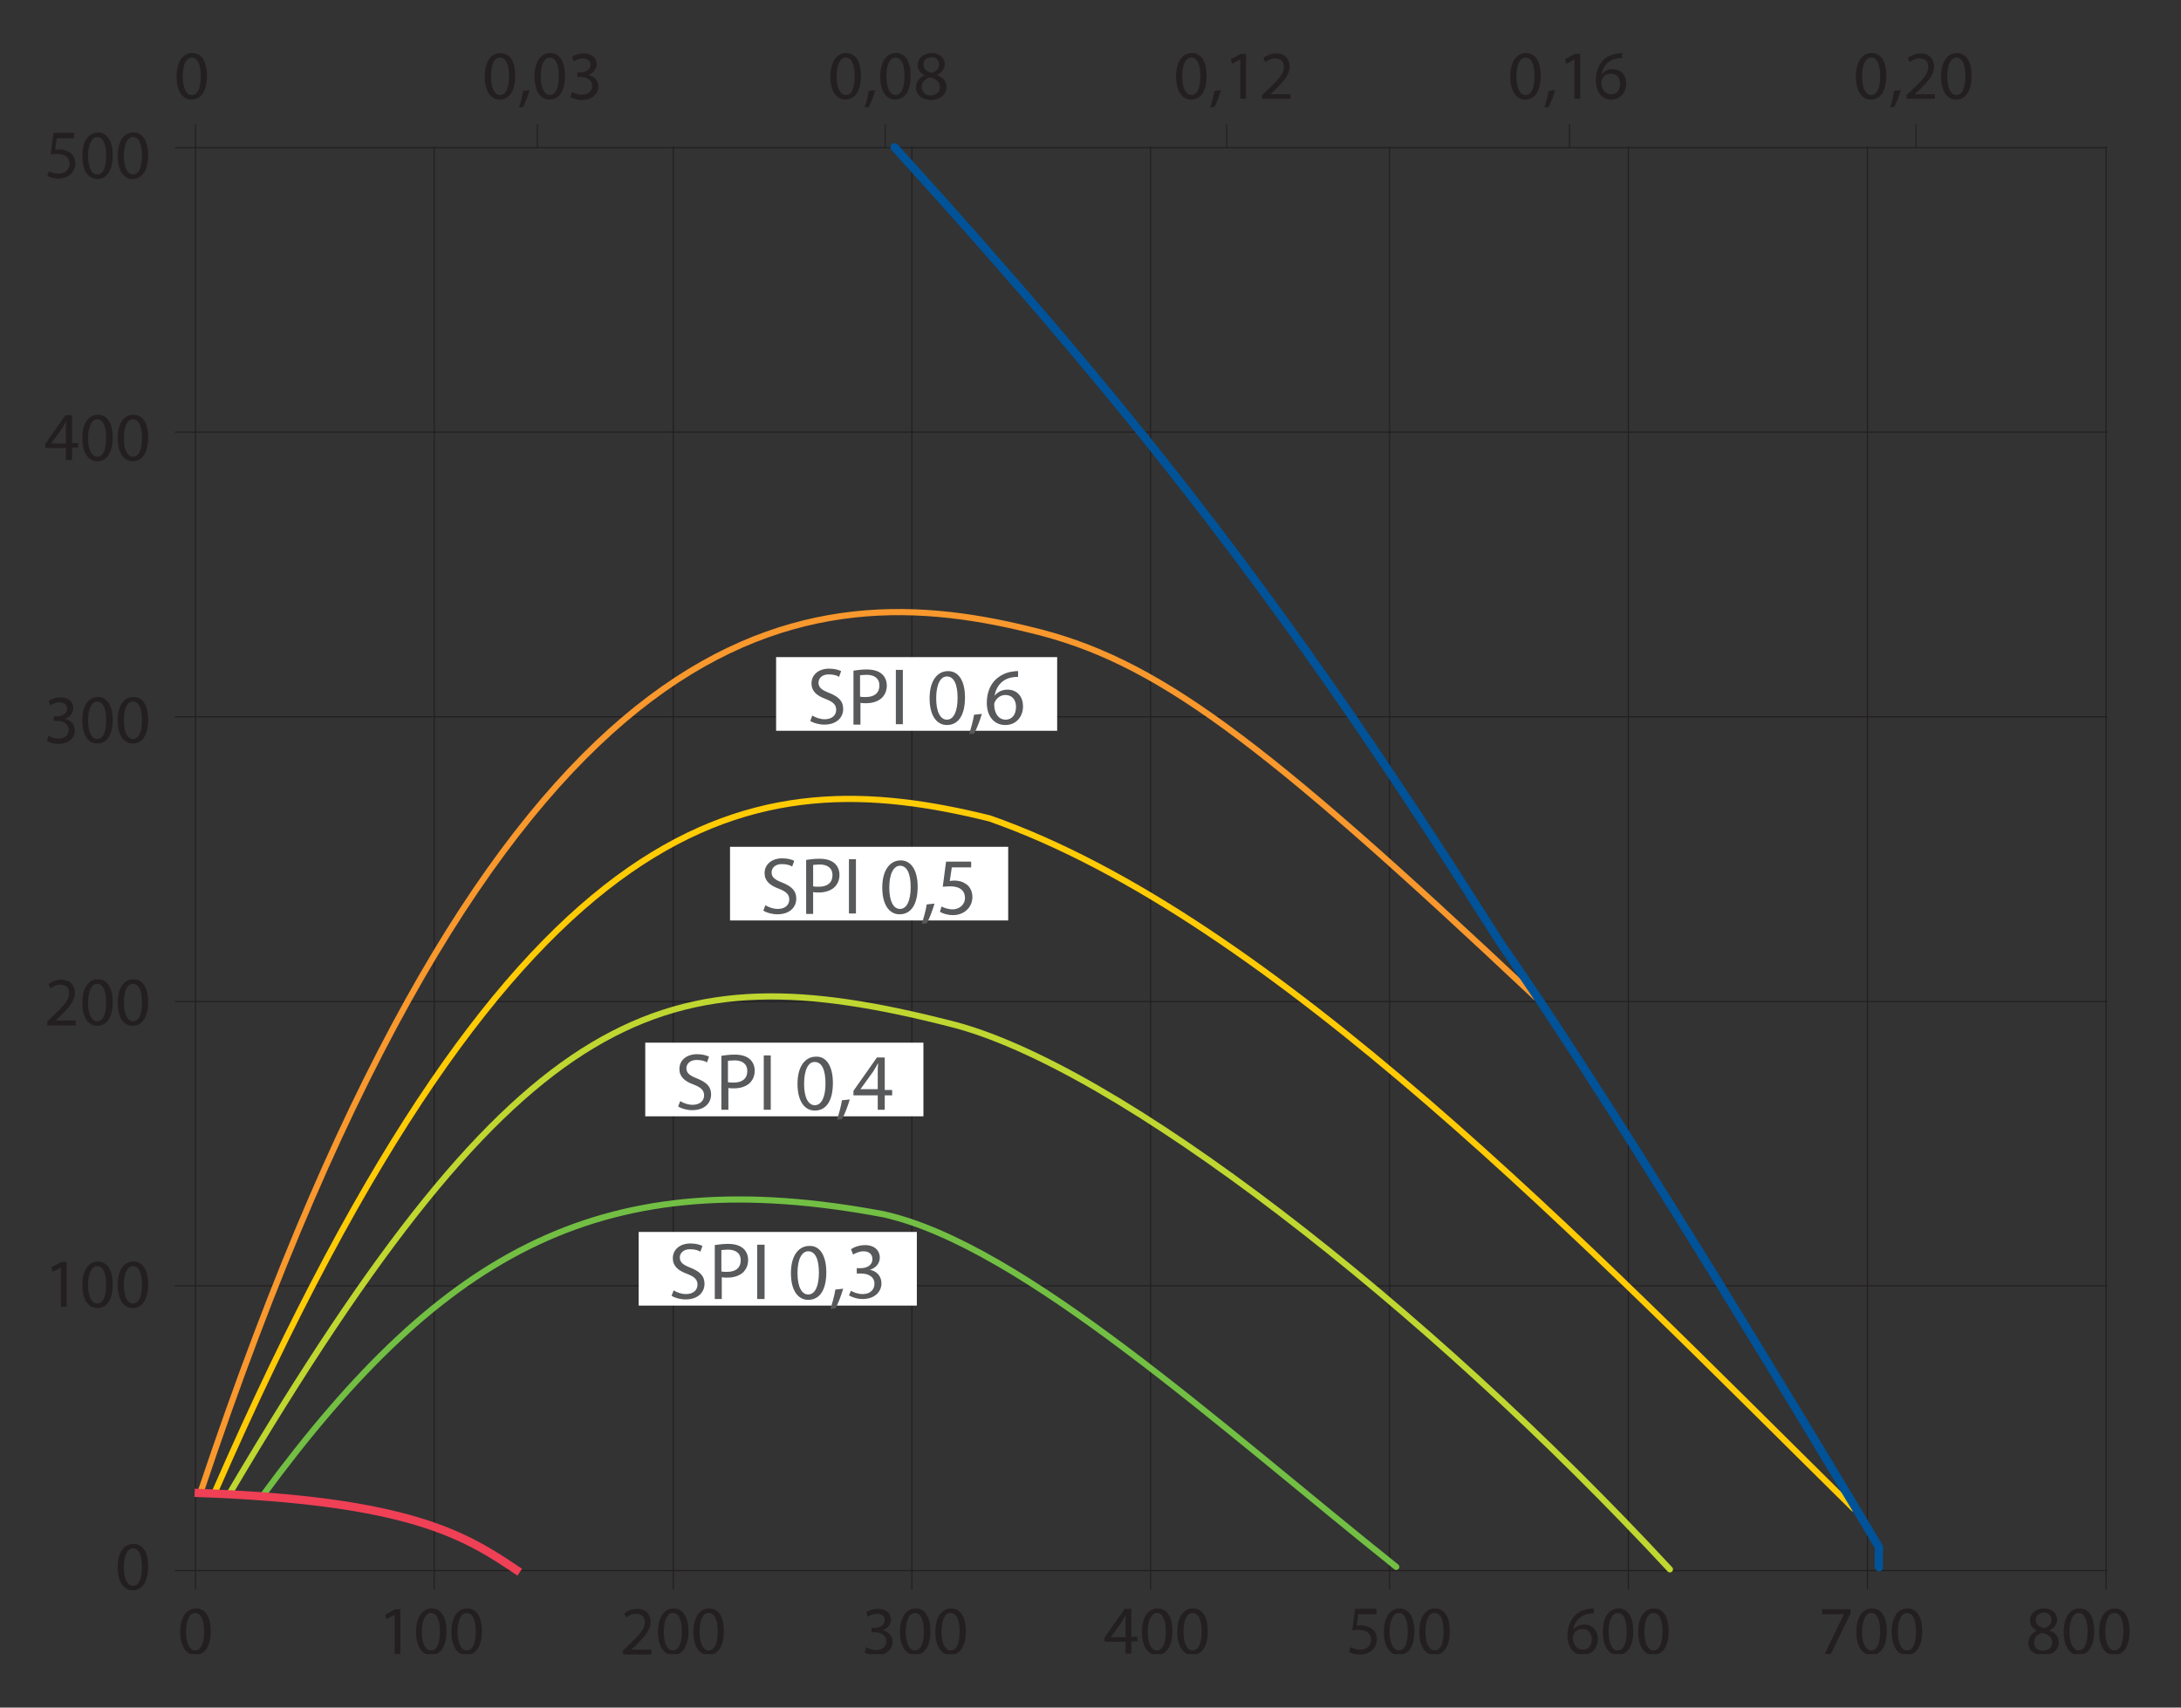 <?xml version="1.0" encoding="utf-8"?>
<!-- Generator: Adobe Illustrator 23.1.0, SVG Export Plug-In . SVG Version: 6.00 Build 0)  -->
<svg version="1.1" id="Layer_1" xmlns="http://www.w3.org/2000/svg" xmlns:xlink="http://www.w3.org/1999/xlink" x="0px" y="0px"
	 viewBox="0 0 530 415" style="enable-background:new 0 0 530 415;" xml:space="preserve">
<rect x="0" y="0" width="530" height="415" fill="#333333" stroke="none"/>
<style type="text/css">
	.Drop_x0020_Shadow{fill:none;}
	.Outer_x0020_Glow_x0020_5_x0020_pt{fill:none;}
	.Blue_x0020_Neon{fill:none;stroke:#8AACDA;stroke-width:7;stroke-linecap:round;stroke-linejoin:round;}
	.Chrome_x0020_Highlight{fill:url(#SVGID_1_);stroke:#FFFFFF;stroke-width:0.363;stroke-miterlimit:1;}
	.Jive_GS{fill:#FFDD00;}
	.Alyssa_GS{fill:#A6D0E4;}
	.st0{fill:none;}
	.st1{clip-path:url(#SVGID_3_);}
	.st2{fill:#231F20;}
	.st3{clip-path:url(#SVGID_5_);}
	.st4{fill:none;stroke:#231F20;stroke-width:0.283;stroke-linejoin:round;stroke-miterlimit:10;}
	
		.st5{clip-path:url(#SVGID_7_);fill:none;stroke:#72BF44;stroke-width:1.5;stroke-linecap:round;stroke-linejoin:round;stroke-miterlimit:10;}
	
		.st6{clip-path:url(#SVGID_7_);fill:none;stroke:#BFD730;stroke-width:1.5;stroke-linecap:round;stroke-linejoin:round;stroke-miterlimit:10;}
	
		.st7{clip-path:url(#SVGID_7_);fill:none;stroke:#FFCB05;stroke-width:1.5;stroke-linecap:round;stroke-linejoin:round;stroke-miterlimit:10;}
	
		.st8{clip-path:url(#SVGID_7_);fill:none;stroke:#F8982D;stroke-width:1.5;stroke-linecap:round;stroke-linejoin:round;stroke-miterlimit:10;}
	
		.st9{clip-path:url(#SVGID_7_);fill:none;stroke:#005399;stroke-width:2.001;stroke-linecap:round;stroke-linejoin:round;stroke-miterlimit:10;}
	.st10{clip-path:url(#SVGID_7_);fill:none;stroke:#EF4056;stroke-width:2;}
	.st11{fill:#FFFFFF;}
	.st12{fill:#58595B;}
</style>
<linearGradient id="SVGID_1_" gradientUnits="userSpaceOnUse" x1="0" y1="0" x2="6.123234e-17" y2="-1">
	<stop  offset="0" style="stop-color:#656565"/>
	<stop  offset="0.618" style="stop-color:#1B1B1B"/>
	<stop  offset="0.629" style="stop-color:#545454"/>
	<stop  offset="0.983" style="stop-color:#3E3E3E"/>
</linearGradient>
<g>
	<rect x="12.2" y="-31.6" class="st0" width="126.7" height="22.7"/>
	<path d="M13.1-31c0.6-0.1,1.4-0.2,2.2-0.2c1.5,0,2.6,0.4,3.3,1c0.7,0.7,1.2,1.6,1.2,2.9c0,1.3-0.4,2.4-1.2,3.1
		c-0.8,0.8-2,1.2-3.6,1.2c-0.8,0-1.4,0-1.9-0.1V-31z M14.2-23.9c0.3,0,0.6,0,1.1,0c2.2,0,3.4-1.2,3.4-3.4c0-1.9-1.1-3.1-3.3-3.1
		c-0.5,0-0.9,0-1.2,0.1V-23.9z"/>
	<path d="M26.4-26c0,2.1-1.5,3.1-2.9,3.1c-1.6,0-2.8-1.2-2.8-3c0-1.9,1.3-3.1,2.9-3.1C25.3-29,26.4-27.7,26.4-26z M21.8-25.9
		c0,1.3,0.7,2.2,1.8,2.2c1,0,1.8-0.9,1.8-2.3c0-1-0.5-2.2-1.7-2.2C22.3-28.2,21.8-27,21.8-25.9z"/>
	<path d="M27.7-27.3c0-0.6,0-1.1,0-1.6h0.9l0,0.9h0c0.3-0.6,0.9-1.1,1.8-1.1c0.8,0,1.4,0.5,1.6,1.2h0c0.2-0.3,0.4-0.6,0.7-0.8
		c0.3-0.3,0.7-0.4,1.3-0.4c0.8,0,1.9,0.5,1.9,2.5v3.4h-1v-3.3c0-1.1-0.4-1.8-1.3-1.8c-0.6,0-1.1,0.4-1.3,0.9c0,0.2-0.1,0.3-0.1,0.5
		v3.6h-1v-3.5c0-0.9-0.4-1.6-1.2-1.6c-0.6,0-1.1,0.5-1.3,1.1c-0.1,0.1-0.1,0.3-0.1,0.5v3.5h-1V-27.3z"/>
	<path d="M38.3-25.7c0,1.4,0.9,2,2,2c0.8,0,1.2-0.1,1.6-0.3l0.2,0.8c-0.4,0.2-1,0.4-1.9,0.4c-1.8,0-2.9-1.2-2.9-2.9
		c0-1.8,1-3.1,2.7-3.1c1.9,0,2.4,1.7,2.4,2.7c0,0.2,0,0.4,0,0.5H38.3z M41.4-26.5c0-0.7-0.3-1.7-1.5-1.7c-1.1,0-1.5,1-1.6,1.7H41.4z
		"/>
	<path d="M44.8-26.2L44.8-26.2c0.2-0.2,0.4-0.5,0.5-0.7l1.7-2h1.3l-2.2,2.4l2.6,3.4h-1.3l-2-2.8l-0.5,0.6v2.2h-1v-8.5h1V-26.2z"/>
	<path d="M50.6-30.2v1.4h1.5v0.8h-1.5v3.1c0,0.7,0.2,1.1,0.8,1.1c0.3,0,0.5,0,0.6-0.1l0,0.8c-0.2,0.1-0.5,0.1-0.9,0.1
		c-0.5,0-0.9-0.2-1.1-0.4c-0.3-0.3-0.4-0.8-0.4-1.5V-28h-0.9v-0.8h0.9v-1.1L50.6-30.2z"/>
	<path d="M61.6-23.3c-0.4,0.2-1.2,0.4-2.1,0.4c-2.3,0-4-1.4-4-4.1c0-2.5,1.7-4.2,4.2-4.2c1,0,1.6,0.2,1.9,0.4L61.3-30
		c-0.4-0.2-0.9-0.3-1.6-0.3c-1.9,0-3.2,1.2-3.2,3.3c0,2,1.1,3.3,3.1,3.3c0.6,0,1.3-0.1,1.7-0.3L61.6-23.3z"/>
	<path d="M62.9-31.1h4.4v0.9h-3.3v2.7h3v0.9h-3v3.7h-1.1V-31.1z"/>
	<path d="M76-30.8v0.7L72.6-23h-1.1l3.4-6.9v0H71v-0.9H76z"/>
	<path d="M82.2-27c0,2.7-1,4.1-2.7,4.1c-1.5,0-2.6-1.4-2.6-4c0-2.6,1.1-4.1,2.7-4.1C81.3-31,82.2-29.5,82.2-27z M78-26.9
		c0,2,0.6,3.2,1.6,3.2c1.1,0,1.6-1.3,1.6-3.3c0-1.9-0.5-3.2-1.6-3.2C78.7-30.1,78-29,78-26.9z"/>
	<path d="M88.4-27c0,2.7-1,4.1-2.7,4.1c-1.5,0-2.6-1.4-2.6-4c0-2.6,1.1-4.1,2.7-4.1C87.5-31,88.4-29.5,88.4-27z M84.2-26.9
		c0,2,0.6,3.2,1.6,3.2c1.1,0,1.6-1.3,1.6-3.3c0-1.9-0.5-3.2-1.6-3.2C84.8-30.1,84.2-29,84.2-26.9z"/>
	<path d="M91.5-23l-2.7-8.1H90l1.3,4c0.3,1.1,0.6,2.1,0.9,3h0c0.2-0.9,0.6-2,0.9-3l1.4-4h1.1L92.7-23H91.5z"/>
</g>
<g>
	<defs>
		<rect id="SVGID_2_" x="9.5" y="4.2" width="515.6" height="397.8"/>
	</defs>
	<clipPath id="SVGID_3_">
		<use xlink:href="#SVGID_2_"  style="overflow:visible;"/>
	</clipPath>
	<g class="st1">
		<path class="st2" d="M51.2,396.4c0,3.7-1.4,5.8-3.8,5.8c-2.1,0-3.6-2-3.6-5.6c0-3.7,1.6-5.7,3.8-5.7
			C49.9,390.9,51.2,392.9,51.2,396.4z M45.2,396.6c0,2.8,0.9,4.5,2.2,4.5c1.5,0,2.2-1.8,2.2-4.6c0-2.7-0.7-4.5-2.2-4.5
			C46.2,392,45.2,393.6,45.2,396.6z"/>
	</g>
	<g class="st1">
	</g>
	<g class="st1">
		<path class="st2" d="M95.8,392.5L95.8,392.5l-1.9,1l-0.3-1.1l2.4-1.3h1.3V402h-1.4V392.5z"/>
		<path class="st2" d="M108.5,396.4c0,3.7-1.4,5.8-3.8,5.8c-2.1,0-3.6-2-3.6-5.6c0-3.7,1.6-5.7,3.8-5.7
			C107.1,390.9,108.5,392.9,108.5,396.4z M102.5,396.6c0,2.8,0.9,4.5,2.2,4.5c1.5,0,2.2-1.8,2.2-4.6c0-2.7-0.7-4.5-2.2-4.5
			C103.5,392,102.5,393.6,102.5,396.6z"/>
		<path class="st2" d="M117.1,396.4c0,3.7-1.4,5.8-3.8,5.8c-2.1,0-3.6-2-3.6-5.6c0-3.7,1.6-5.7,3.8-5.7
			C115.8,390.9,117.1,392.9,117.1,396.4z M111.2,396.6c0,2.8,0.9,4.5,2.2,4.5c1.5,0,2.2-1.8,2.2-4.6c0-2.7-0.7-4.5-2.2-4.5
			C112.1,392,111.2,393.6,111.2,396.6z"/>
	</g>
	<g class="st1">
	</g>
	<g class="st1">
		<path class="st2" d="M151.4,402v-0.9l1.2-1.1c2.8-2.7,4.1-4.1,4.1-5.7c0-1.1-0.5-2.1-2.2-2.1c-1,0-1.8,0.5-2.3,0.9l-0.5-1
			c0.7-0.6,1.8-1.1,3.1-1.1c2.4,0,3.3,1.6,3.3,3.2c0,2-1.5,3.6-3.8,5.9l-0.9,0.8v0h4.9v1.2H151.4z"/>
		<path class="st2" d="M167.3,396.4c0,3.7-1.4,5.8-3.8,5.8c-2.1,0-3.6-2-3.6-5.6c0-3.7,1.6-5.7,3.8-5.7
			C165.9,390.9,167.3,392.9,167.3,396.4z M161.3,396.6c0,2.8,0.9,4.5,2.2,4.5c1.5,0,2.2-1.8,2.2-4.6c0-2.7-0.7-4.5-2.2-4.5
			C162.3,392,161.3,393.6,161.3,396.6z"/>
		<path class="st2" d="M175.9,396.4c0,3.7-1.4,5.8-3.8,5.8c-2.1,0-3.6-2-3.6-5.6c0-3.7,1.6-5.7,3.8-5.7
			C174.6,390.9,175.9,392.9,175.9,396.4z M170,396.6c0,2.8,0.9,4.5,2.2,4.5c1.5,0,2.2-1.8,2.2-4.6c0-2.7-0.7-4.5-2.2-4.5
			C170.9,392,170,393.6,170,396.6z"/>
	</g>
	<g class="st1">
	</g>
	<g class="st1">
		<path class="st2" d="M210.5,400.3c0.4,0.3,1.4,0.7,2.4,0.7c1.9,0,2.5-1.2,2.5-2.1c0-1.5-1.4-2.2-2.8-2.2h-0.8v-1.1h0.8
			c1.1,0,2.4-0.6,2.4-1.8c0-0.9-0.6-1.6-1.9-1.6c-0.9,0-1.7,0.4-2.2,0.7l-0.4-1.1c0.6-0.4,1.7-0.8,2.9-0.8c2.2,0,3.1,1.3,3.1,2.6
			c0,1.1-0.7,2.1-2,2.6v0c1.3,0.3,2.4,1.3,2.4,2.8c0,1.7-1.4,3.3-4,3.3c-1.2,0-2.3-0.4-2.8-0.7L210.5,400.3z"/>
		<path class="st2" d="M226.1,396.4c0,3.7-1.4,5.8-3.8,5.8c-2.1,0-3.6-2-3.6-5.6c0-3.7,1.6-5.7,3.8-5.7
			C224.7,390.9,226.1,392.9,226.1,396.4z M220.1,396.6c0,2.8,0.9,4.5,2.2,4.5c1.5,0,2.2-1.8,2.2-4.6c0-2.7-0.7-4.5-2.2-4.5
			C221.1,392,220.1,393.6,220.1,396.6z"/>
		<path class="st2" d="M234.7,396.4c0,3.7-1.4,5.8-3.8,5.8c-2.1,0-3.6-2-3.6-5.6c0-3.7,1.6-5.7,3.8-5.7
			C233.4,390.9,234.7,392.9,234.7,396.4z M228.8,396.6c0,2.8,0.9,4.5,2.2,4.5c1.5,0,2.2-1.8,2.2-4.6c0-2.7-0.7-4.5-2.2-4.5
			C229.7,392,228.8,393.6,228.8,396.6z"/>
	</g>
	<g class="st1">
	</g>
	<g class="st1">
		<path class="st2" d="M273.5,402v-3h-5.1v-1l4.9-7h1.6v6.8h1.5v1.1h-1.5v3H273.5z M273.5,397.9v-3.6c0-0.6,0-1.1,0.1-1.7h-0.1
			c-0.3,0.6-0.6,1.1-0.9,1.6l-2.7,3.7v0H273.5z"/>
		<path class="st2" d="M284.9,396.4c0,3.7-1.4,5.8-3.8,5.8c-2.1,0-3.6-2-3.6-5.6c0-3.7,1.6-5.7,3.8-5.7
			C283.5,390.9,284.9,392.9,284.9,396.4z M278.9,396.6c0,2.8,0.9,4.5,2.2,4.5c1.5,0,2.2-1.8,2.2-4.6c0-2.7-0.7-4.5-2.2-4.5
			C279.9,392,278.9,393.6,278.9,396.6z"/>
		<path class="st2" d="M293.5,396.4c0,3.7-1.4,5.8-3.8,5.8c-2.1,0-3.6-2-3.6-5.6c0-3.7,1.6-5.7,3.8-5.7
			C292.2,390.9,293.5,392.9,293.5,396.4z M287.6,396.6c0,2.8,0.9,4.5,2.2,4.5c1.5,0,2.2-1.8,2.2-4.6c0-2.7-0.7-4.5-2.2-4.5
			C288.5,392,287.6,393.6,287.6,396.6z"/>
	</g>
	<g class="st1">
	</g>
	<g class="st1">
		<path class="st2" d="M334.3,392.3h-4.2l-0.4,2.8c0.3,0,0.5-0.1,0.9-0.1c0.9,0,1.7,0.2,2.4,0.6c0.9,0.5,1.6,1.4,1.6,2.8
			c0,2.1-1.7,3.7-4.1,3.7c-1.2,0-2.2-0.3-2.7-0.7l0.4-1.1c0.5,0.3,1.3,0.6,2.4,0.6c1.4,0,2.6-0.9,2.6-2.4c0-1.4-1-2.4-3.1-2.4
			c-0.6,0-1.1,0.1-1.5,0.1l0.7-5.2h5.2V392.3z"/>
		<path class="st2" d="M343.7,396.4c0,3.7-1.4,5.8-3.8,5.8c-2.1,0-3.6-2-3.6-5.6c0-3.7,1.6-5.7,3.8-5.7
			C342.3,390.9,343.7,392.9,343.7,396.4z M337.7,396.6c0,2.8,0.9,4.5,2.2,4.5c1.5,0,2.2-1.8,2.2-4.6c0-2.7-0.7-4.5-2.2-4.5
			C338.7,392,337.7,393.6,337.7,396.6z"/>
		<path class="st2" d="M352.3,396.4c0,3.7-1.4,5.8-3.8,5.8c-2.1,0-3.6-2-3.6-5.6c0-3.7,1.6-5.7,3.8-5.7
			C351,390.9,352.3,392.9,352.3,396.4z M346.4,396.6c0,2.8,0.9,4.5,2.2,4.5c1.5,0,2.2-1.8,2.2-4.6c0-2.7-0.7-4.5-2.2-4.5
			C347.3,392,346.4,393.6,346.4,396.6z"/>
	</g>
	<g class="st1">
	</g>
	<g class="st1">
		<path class="st2" d="M387.2,392.1c-0.3,0-0.7,0-1.1,0.1c-2.3,0.4-3.5,2-3.8,3.9h0c0.5-0.7,1.4-1.3,2.7-1.3c1.9,0,3.3,1.4,3.3,3.5
			c0,2-1.4,3.9-3.6,3.9c-2.3,0-3.8-1.8-3.8-4.7c0-2.2,0.8-3.8,1.8-4.9c0.9-0.9,2.1-1.4,3.5-1.6c0.4-0.1,0.8-0.1,1.1-0.1V392.1z
			 M386.8,398.4c0-1.6-0.9-2.5-2.3-2.5c-0.9,0-1.7,0.5-2.1,1.3c-0.1,0.2-0.2,0.4-0.2,0.6c0,1.8,0.9,3.1,2.4,3.1
			C385.9,401,386.8,400,386.8,398.4z"/>
		<path class="st2" d="M396.9,396.4c0,3.7-1.4,5.8-3.8,5.8c-2.1,0-3.6-2-3.6-5.6c0-3.7,1.6-5.7,3.8-5.7
			C395.5,390.9,396.9,392.9,396.9,396.4z M390.9,396.6c0,2.8,0.9,4.5,2.2,4.5c1.5,0,2.2-1.8,2.2-4.6c0-2.7-0.7-4.5-2.2-4.5
			C391.9,392,390.9,393.6,390.9,396.6z"/>
		<path class="st2" d="M405.5,396.4c0,3.7-1.4,5.8-3.8,5.8c-2.1,0-3.6-2-3.6-5.6c0-3.7,1.6-5.7,3.8-5.7
			C404.2,390.9,405.5,392.9,405.5,396.4z M399.6,396.6c0,2.8,0.9,4.5,2.2,4.5c1.5,0,2.2-1.8,2.2-4.6c0-2.7-0.7-4.5-2.2-4.5
			C400.5,392,399.6,393.6,399.6,396.6z"/>
	</g>
	<g class="st1">
	</g>
	<g class="st1">
		<path class="st2" d="M449.7,391.1v1l-4.8,9.9h-1.5l4.7-9.7v0h-5.3v-1.2H449.7z"/>
		<path class="st2" d="M458.5,396.4c0,3.7-1.4,5.8-3.8,5.8c-2.1,0-3.6-2-3.6-5.6c0-3.7,1.6-5.7,3.8-5.7
			C457.2,390.9,458.5,392.9,458.5,396.4z M452.5,396.6c0,2.8,0.9,4.5,2.2,4.5c1.5,0,2.2-1.8,2.2-4.6c0-2.7-0.7-4.5-2.2-4.5
			C453.5,392,452.5,393.6,452.5,396.6z"/>
		<path class="st2" d="M467.1,396.4c0,3.7-1.4,5.8-3.8,5.8c-2.1,0-3.6-2-3.6-5.6c0-3.7,1.6-5.7,3.8-5.7
			C465.8,390.9,467.1,392.9,467.1,396.4z M461.2,396.6c0,2.8,0.9,4.5,2.2,4.5c1.5,0,2.2-1.8,2.2-4.6c0-2.7-0.7-4.5-2.2-4.5
			C462.1,392,461.2,393.6,461.2,396.6z"/>
	</g>
	<g class="st1">
	</g>
	<g class="st1">
		<path class="st2" d="M495,396.3c-1.2-0.6-1.7-1.5-1.7-2.5c0-1.7,1.5-2.9,3.4-2.9c2.1,0,3.2,1.3,3.2,2.7c0,0.9-0.5,1.9-1.8,2.6v0.1
			c1.4,0.5,2.2,1.5,2.2,2.8c0,1.9-1.6,3.2-3.7,3.2c-2.3,0-3.7-1.3-3.7-2.9C492.9,397.9,493.7,396.9,495,396.3L495,396.3z
			 M498.7,399.2c0-1.3-0.9-2-2.4-2.4c-1.3,0.4-2,1.2-2,2.3c-0.1,1.1,0.8,2.1,2.2,2.1C497.9,401.1,498.7,400.3,498.7,399.2z
			 M494.7,393.7c0,1.1,0.8,1.7,2.1,2c0.9-0.3,1.7-1,1.7-2c0-0.9-0.5-1.8-1.8-1.8C495.3,392,494.7,392.8,494.7,393.7z"/>
		<path class="st2" d="M508.9,396.4c0,3.7-1.4,5.8-3.8,5.8c-2.1,0-3.6-2-3.6-5.6c0-3.7,1.6-5.7,3.8-5.7
			C507.6,390.9,508.9,392.9,508.9,396.4z M502.9,396.6c0,2.8,0.9,4.5,2.2,4.5c1.5,0,2.2-1.8,2.2-4.6c0-2.7-0.7-4.5-2.2-4.5
			C503.9,392,502.9,393.6,502.9,396.6z"/>
		<path class="st2" d="M517.5,396.4c0,3.7-1.4,5.8-3.8,5.8c-2.1,0-3.6-2-3.6-5.6c0-3.7,1.6-5.7,3.8-5.7
			C516.2,390.9,517.5,392.9,517.5,396.4z M511.6,396.6c0,2.8,0.9,4.5,2.2,4.5c1.5,0,2.2-1.8,2.2-4.6c0-2.7-0.7-4.5-2.2-4.5
			C512.5,392,511.6,393.6,511.6,396.6z"/>
	</g>
</g>
<g>
	<path class="st2" d="M50.3,18.4c0,3.7-1.4,5.8-3.8,5.8c-2.1,0-3.6-2-3.6-5.6c0-3.7,1.6-5.7,3.8-5.7C49,12.9,50.3,14.9,50.3,18.4z
		 M44.4,18.6c0,2.8,0.9,4.5,2.2,4.5c1.5,0,2.2-1.8,2.2-4.6c0-2.7-0.7-4.5-2.2-4.5C45.3,14,44.4,15.6,44.4,18.6z"/>
</g>
<g>
</g>
<g>
	<path class="st2" d="M125.2,18.4c0,3.7-1.4,5.8-3.8,5.8c-2.1,0-3.6-2-3.6-5.6c0-3.7,1.6-5.7,3.8-5.7
		C123.9,12.9,125.2,14.9,125.2,18.4z M119.3,18.6c0,2.8,0.9,4.5,2.2,4.5c1.5,0,2.2-1.8,2.2-4.6c0-2.7-0.7-4.5-2.2-4.5
		C120.2,14,119.3,15.6,119.3,18.6z"/>
	<path class="st2" d="M126.1,26.1c0.4-1,0.8-2.8,1-4l1.6-0.2c-0.4,1.4-1.1,3.3-1.6,4.1L126.1,26.1z"/>
	<path class="st2" d="M137.3,18.4c0,3.7-1.4,5.8-3.8,5.8c-2.1,0-3.6-2-3.6-5.6c0-3.7,1.6-5.7,3.8-5.7
		C136,12.9,137.3,14.9,137.3,18.4z M131.4,18.6c0,2.8,0.9,4.5,2.2,4.5c1.5,0,2.2-1.8,2.2-4.6c0-2.7-0.7-4.5-2.2-4.5
		C132.3,14,131.4,15.6,131.4,18.6z"/>
	<path class="st2" d="M139,22.3c0.4,0.3,1.4,0.7,2.4,0.7c1.9,0,2.5-1.2,2.5-2.1c0-1.5-1.4-2.2-2.8-2.2h-0.8v-1.1h0.8
		c1.1,0,2.4-0.6,2.4-1.8c0-0.9-0.6-1.6-1.9-1.6c-0.9,0-1.7,0.4-2.2,0.7l-0.4-1.1c0.6-0.4,1.7-0.8,2.9-0.8c2.2,0,3.1,1.3,3.1,2.6
		c0,1.1-0.7,2.1-2,2.6v0c1.3,0.3,2.4,1.3,2.4,2.8c0,1.7-1.4,3.3-4,3.3c-1.2,0-2.3-0.4-2.8-0.7L139,22.3z"/>
</g>
<g>
</g>
<g>
	<path class="st2" d="M209.2,18.4c0,3.7-1.4,5.8-3.8,5.8c-2.1,0-3.6-2-3.6-5.6c0-3.7,1.6-5.7,3.8-5.7
		C207.9,12.9,209.2,14.9,209.2,18.4z M203.3,18.6c0,2.8,0.9,4.5,2.2,4.5c1.5,0,2.2-1.8,2.2-4.6c0-2.7-0.7-4.5-2.2-4.5
		C204.2,14,203.3,15.6,203.3,18.6z"/>
	<path class="st2" d="M210.1,26.1c0.4-1,0.8-2.8,1-4l1.6-0.2c-0.4,1.4-1.1,3.3-1.6,4.1L210.1,26.1z"/>
	<path class="st2" d="M221.3,18.4c0,3.7-1.4,5.8-3.8,5.8c-2.1,0-3.6-2-3.6-5.6c0-3.7,1.6-5.7,3.8-5.7
		C220,12.9,221.3,14.9,221.3,18.4z M215.4,18.6c0,2.8,0.9,4.5,2.2,4.5c1.5,0,2.2-1.8,2.2-4.6c0-2.7-0.7-4.5-2.2-4.5
		C216.3,14,215.4,15.6,215.4,18.6z"/>
	<path class="st2" d="M224.7,18.3c-1.2-0.6-1.7-1.5-1.7-2.5c0-1.7,1.5-2.9,3.4-2.9c2.1,0,3.2,1.3,3.2,2.7c0,0.9-0.5,1.9-1.8,2.6v0.1
		c1.4,0.5,2.2,1.5,2.2,2.8c0,1.9-1.6,3.2-3.7,3.2c-2.3,0-3.7-1.3-3.7-2.9C222.5,19.9,223.4,18.9,224.7,18.3L224.7,18.3z M228.4,21.2
		c0-1.3-0.9-2-2.4-2.4c-1.3,0.4-2,1.2-2,2.3c-0.1,1.1,0.8,2.1,2.2,2.1C227.6,23.1,228.4,22.3,228.4,21.2z M224.4,15.7
		c0,1.1,0.8,1.7,2.1,2c0.9-0.3,1.7-1,1.7-2c0-0.9-0.5-1.8-1.8-1.8C225,14,224.4,14.8,224.4,15.7z"/>
</g>
<g>
</g>
<g>
	<path class="st2" d="M293.2,18.4c0,3.7-1.4,5.8-3.8,5.8c-2.1,0-3.6-2-3.6-5.6c0-3.7,1.6-5.7,3.8-5.7
		C291.9,12.9,293.2,14.9,293.2,18.4z M287.3,18.6c0,2.8,0.9,4.5,2.2,4.5c1.5,0,2.2-1.8,2.2-4.6c0-2.7-0.7-4.5-2.2-4.5
		C288.2,14,287.3,15.6,287.3,18.6z"/>
	<path class="st2" d="M294.1,26.1c0.4-1,0.8-2.8,1-4l1.6-0.2c-0.4,1.4-1.1,3.3-1.6,4.1L294.1,26.1z"/>
	<path class="st2" d="M301.3,14.5L301.3,14.5l-1.9,1l-0.3-1.1l2.4-1.3h1.3V24h-1.4V14.5z"/>
	<path class="st2" d="M306.7,24v-0.9l1.2-1.1c2.8-2.7,4.1-4.1,4.1-5.7c0-1.1-0.5-2.1-2.2-2.1c-1,0-1.8,0.5-2.3,0.9l-0.5-1
		c0.7-0.6,1.8-1.1,3.1-1.1c2.4,0,3.3,1.6,3.3,3.2c0,2-1.5,3.6-3.8,5.9l-0.9,0.8v0h4.9V24H306.7z"/>
</g>
<g>
</g>
<g>
	<path class="st2" d="M374.4,18.4c0,3.7-1.4,5.8-3.8,5.8c-2.1,0-3.6-2-3.6-5.6c0-3.7,1.6-5.7,3.8-5.7
		C373.1,12.9,374.4,14.9,374.4,18.4z M368.5,18.6c0,2.8,0.9,4.5,2.2,4.5c1.5,0,2.2-1.8,2.2-4.6c0-2.7-0.7-4.5-2.2-4.5
		C369.4,14,368.5,15.6,368.5,18.6z"/>
	<path class="st2" d="M375.3,26.1c0.4-1,0.8-2.8,1-4l1.6-0.2c-0.4,1.4-1.1,3.3-1.6,4.1L375.3,26.1z"/>
	<path class="st2" d="M382.5,14.5L382.5,14.5l-1.9,1l-0.3-1.1l2.4-1.3h1.3V24h-1.4V14.5z"/>
	<path class="st2" d="M394.1,14.1c-0.3,0-0.7,0-1.1,0.1c-2.3,0.4-3.5,2-3.8,3.9h0c0.5-0.7,1.4-1.3,2.7-1.3c1.9,0,3.3,1.4,3.3,3.5
		c0,2-1.4,3.9-3.6,3.9c-2.3,0-3.8-1.8-3.8-4.7c0-2.2,0.8-3.8,1.8-4.9c0.9-0.9,2.1-1.4,3.5-1.6c0.4-0.1,0.8-0.1,1.1-0.1V14.1z
		 M393.7,20.4c0-1.6-0.9-2.5-2.3-2.5c-0.9,0-1.7,0.5-2.1,1.3c-0.1,0.2-0.2,0.4-0.2,0.6c0,1.8,0.9,3.1,2.4,3.1
		C392.8,23,393.7,22,393.7,20.4z"/>
</g>
<g>
</g>
<g>
	<path class="st2" d="M458.4,18.4c0,3.7-1.4,5.8-3.8,5.8c-2.1,0-3.6-2-3.6-5.6c0-3.7,1.6-5.7,3.8-5.7
		C457.1,12.9,458.4,14.9,458.4,18.4z M452.5,18.6c0,2.8,0.9,4.5,2.2,4.5c1.5,0,2.2-1.8,2.2-4.6c0-2.7-0.7-4.5-2.2-4.5
		C453.4,14,452.5,15.6,452.5,18.6z"/>
	<path class="st2" d="M459.3,26.1c0.4-1,0.8-2.8,1-4l1.6-0.2c-0.4,1.4-1.1,3.3-1.6,4.1L459.3,26.1z"/>
	<path class="st2" d="M463.3,24v-0.9l1.2-1.1c2.8-2.7,4.1-4.1,4.1-5.7c0-1.1-0.5-2.1-2.2-2.1c-1,0-1.8,0.5-2.3,0.9l-0.5-1
		c0.7-0.6,1.8-1.1,3.1-1.1c2.4,0,3.3,1.6,3.3,3.2c0,2-1.5,3.6-3.8,5.9l-0.9,0.8v0h4.9V24H463.3z"/>
	<path class="st2" d="M479.1,18.4c0,3.7-1.4,5.8-3.8,5.8c-2.1,0-3.6-2-3.6-5.6c0-3.7,1.6-5.7,3.8-5.7
		C477.8,12.9,479.1,14.9,479.1,18.4z M473.2,18.6c0,2.8,0.9,4.5,2.2,4.5c1.5,0,2.2-1.8,2.2-4.6c0-2.7-0.7-4.5-2.2-4.5
		C474.2,14,473.2,15.6,473.2,18.6z"/>
</g>
<g>
	<defs>
		<rect id="SVGID_4_" x="9.5" y="4.2" width="515.6" height="397.8"/>
	</defs>
	<clipPath id="SVGID_5_">
		<use xlink:href="#SVGID_4_"  style="overflow:visible;"/>
	</clipPath>
	<g class="st3">
		<path class="st2" d="M18,33.6h-4.2l-0.4,2.8c0.3,0,0.5-0.1,0.9-0.1c0.9,0,1.7,0.2,2.4,0.6c0.9,0.5,1.6,1.4,1.6,2.8
			c0,2.1-1.7,3.7-4.1,3.7c-1.2,0-2.2-0.3-2.7-0.7l0.4-1.1c0.5,0.3,1.3,0.6,2.4,0.6c1.4,0,2.6-0.9,2.6-2.4c0-1.4-1-2.4-3.1-2.4
			c-0.6,0-1.1,0.1-1.5,0.1l0.7-5.2H18V33.6z"/>
		<path class="st2" d="M27.4,37.7c0,3.7-1.4,5.8-3.8,5.8c-2.1,0-3.6-2-3.6-5.6c0-3.7,1.6-5.7,3.8-5.7C26,32.2,27.4,34.3,27.4,37.7z
			 M21.4,37.9c0,2.8,0.9,4.5,2.2,4.5c1.5,0,2.2-1.8,2.2-4.6c0-2.7-0.7-4.5-2.2-4.5C22.4,33.3,21.4,34.9,21.4,37.9z"/>
		<path class="st2" d="M36,37.7c0,3.7-1.4,5.8-3.8,5.8c-2.1,0-3.6-2-3.6-5.6c0-3.7,1.6-5.7,3.8-5.7C34.7,32.2,36,34.3,36,37.7z
			 M30.1,37.9c0,2.8,0.9,4.5,2.2,4.5c1.5,0,2.2-1.8,2.2-4.6c0-2.7-0.7-4.5-2.2-4.5C31,33.3,30.1,34.9,30.1,37.9z"/>
	</g>
	<g class="st3">
		<path class="st2" d="M16,111.9v-3H11v-1l4.9-7h1.6v6.8H19v1.1h-1.5v3H16z M16,107.8v-3.6c0-0.6,0-1.1,0.1-1.7H16
			c-0.3,0.6-0.6,1.1-0.9,1.6l-2.7,3.7v0H16z"/>
		<path class="st2" d="M27.4,106.3c0,3.7-1.4,5.8-3.8,5.8c-2.1,0-3.6-2-3.6-5.6c0-3.7,1.6-5.7,3.8-5.7
			C26,100.8,27.4,102.8,27.4,106.3z M21.4,106.5c0,2.8,0.9,4.5,2.2,4.5c1.5,0,2.2-1.8,2.2-4.6c0-2.7-0.7-4.5-2.2-4.5
			C22.4,101.9,21.4,103.5,21.4,106.5z"/>
		<path class="st2" d="M36,106.3c0,3.7-1.4,5.8-3.8,5.8c-2.1,0-3.6-2-3.6-5.6c0-3.7,1.6-5.7,3.8-5.7C34.7,100.8,36,102.8,36,106.3z
			 M30.1,106.5c0,2.8,0.9,4.5,2.2,4.5c1.5,0,2.2-1.8,2.2-4.6c0-2.7-0.7-4.5-2.2-4.5C31,101.9,30.1,103.5,30.1,106.5z"/>
	</g>
	<g class="st3">
		<path class="st2" d="M11.8,178.8c0.4,0.3,1.4,0.7,2.4,0.7c1.9,0,2.5-1.2,2.5-2.1c0-1.5-1.4-2.2-2.8-2.2h-0.8v-1.1h0.8
			c1.1,0,2.4-0.6,2.4-1.8c0-0.9-0.6-1.6-1.9-1.6c-0.9,0-1.7,0.4-2.2,0.7l-0.4-1.1c0.6-0.4,1.7-0.8,2.9-0.8c2.2,0,3.1,1.3,3.1,2.6
			c0,1.1-0.7,2.1-2,2.6v0c1.3,0.3,2.4,1.3,2.4,2.8c0,1.7-1.4,3.3-4,3.3c-1.2,0-2.3-0.4-2.8-0.7L11.8,178.8z"/>
		<path class="st2" d="M27.4,174.9c0,3.7-1.4,5.8-3.8,5.8c-2.1,0-3.6-2-3.6-5.6c0-3.7,1.6-5.7,3.8-5.7
			C26,169.4,27.4,171.4,27.4,174.9z M21.4,175.1c0,2.8,0.9,4.5,2.2,4.5c1.5,0,2.2-1.8,2.2-4.6c0-2.7-0.7-4.5-2.2-4.5
			C22.4,170.5,21.4,172.1,21.4,175.1z"/>
		<path class="st2" d="M36,174.9c0,3.7-1.4,5.8-3.8,5.8c-2.1,0-3.6-2-3.6-5.6c0-3.7,1.6-5.7,3.8-5.7C34.7,169.4,36,171.4,36,174.9z
			 M30.1,175.1c0,2.8,0.9,4.5,2.2,4.5c1.5,0,2.2-1.8,2.2-4.6c0-2.7-0.7-4.5-2.2-4.5C31,170.5,30.1,172.1,30.1,175.1z"/>
	</g>
	<g class="st3">
		<path class="st2" d="M11.5,249.1v-0.9l1.2-1.1c2.8-2.7,4.1-4.1,4.1-5.7c0-1.1-0.5-2.1-2.2-2.1c-1,0-1.8,0.5-2.3,0.9l-0.5-1
			c0.7-0.6,1.8-1.1,3.1-1.1c2.4,0,3.3,1.6,3.3,3.2c0,2-1.5,3.6-3.8,5.9l-0.9,0.8v0h4.9v1.2H11.5z"/>
		<path class="st2" d="M27.4,243.5c0,3.7-1.4,5.8-3.8,5.8c-2.1,0-3.6-2-3.6-5.6c0-3.7,1.6-5.7,3.8-5.7C26,238,27.4,240,27.4,243.5z
			 M21.4,243.7c0,2.8,0.9,4.5,2.2,4.5c1.5,0,2.2-1.8,2.2-4.6c0-2.7-0.7-4.5-2.2-4.5C22.4,239.1,21.4,240.7,21.4,243.7z"/>
		<path class="st2" d="M36,243.5c0,3.7-1.4,5.8-3.8,5.8c-2.1,0-3.6-2-3.6-5.6c0-3.7,1.6-5.7,3.8-5.7C34.7,238,36,240,36,243.5z
			 M30.1,243.7c0,2.8,0.9,4.5,2.2,4.5c1.5,0,2.2-1.8,2.2-4.6c0-2.7-0.7-4.5-2.2-4.5C31,239.1,30.1,240.7,30.1,243.7z"/>
	</g>
	<g class="st3">
		<path class="st2" d="M14.7,308.1L14.7,308.1l-1.9,1l-0.3-1.1l2.4-1.3h1.3v10.9h-1.4V308.1z"/>
		<path class="st2" d="M27.4,312.1c0,3.7-1.4,5.8-3.8,5.8c-2.1,0-3.6-2-3.6-5.6c0-3.7,1.6-5.7,3.8-5.7
			C26,306.6,27.4,308.6,27.4,312.1z M21.4,312.3c0,2.8,0.9,4.5,2.2,4.5c1.5,0,2.2-1.8,2.2-4.6c0-2.7-0.7-4.5-2.2-4.5
			C22.4,307.7,21.4,309.3,21.4,312.3z"/>
		<path class="st2" d="M36,312.1c0,3.7-1.4,5.8-3.8,5.8c-2.1,0-3.6-2-3.6-5.6c0-3.7,1.6-5.7,3.8-5.7C34.7,306.6,36,308.6,36,312.1z
			 M30.1,312.3c0,2.8,0.9,4.5,2.2,4.5c1.5,0,2.2-1.8,2.2-4.6c0-2.7-0.7-4.5-2.2-4.5C31,307.7,30.1,309.3,30.1,312.3z"/>
	</g>
</g>
<g>
	<path class="st2" d="M36,380.7c0,3.7-1.4,5.8-3.8,5.8c-2.1,0-3.6-2-3.6-5.6c0-3.7,1.6-5.7,3.8-5.7C34.7,375.2,36,377.2,36,380.7z
		 M30.1,380.9c0,2.8,0.9,4.5,2.2,4.5c1.5,0,2.2-1.8,2.2-4.6c0-2.7-0.7-4.5-2.2-4.5C31,376.3,30.1,377.9,30.1,380.9z"/>
</g>
<line class="st4" x1="42.5" y1="312.5" x2="512.1" y2="312.5"/>
<line class="st4" x1="42.5" y1="381.7" x2="512.1" y2="381.7"/>
<line class="st4" x1="42.5" y1="243.4" x2="512.1" y2="243.4"/>
<line class="st4" x1="42.5" y1="174.2" x2="512.1" y2="174.2"/>
<line class="st4" x1="42.5" y1="105" x2="512.1" y2="105"/>
<line class="st4" x1="42.5" y1="35.9" x2="512.1" y2="35.9"/>
<line class="st4" x1="105.5" y1="35.6" x2="105.5" y2="386.3"/>
<line class="st4" x1="163.6" y1="35.6" x2="163.6" y2="386.3"/>
<line class="st4" x1="221.6" y1="35.6" x2="221.6" y2="386.3"/>
<line class="st4" x1="279.6" y1="35.6" x2="279.6" y2="386.3"/>
<line class="st4" x1="337.7" y1="35.6" x2="337.7" y2="386.3"/>
<line class="st4" x1="395.7" y1="35.6" x2="395.7" y2="386.3"/>
<line class="st4" x1="453.8" y1="35.6" x2="453.8" y2="386.3"/>
<line class="st4" x1="511.8" y1="386.3" x2="511.8" y2="35.6"/>
<line class="st4" x1="47.5" y1="386.3" x2="47.5" y2="35.6"/>
<line class="st4" x1="465.6" y1="30.2" x2="465.6" y2="35.8"/>
<line class="st4" x1="381.4" y1="30.2" x2="381.4" y2="35.8"/>
<line class="st4" x1="298.1" y1="30.2" x2="298.1" y2="35.8"/>
<line class="st4" x1="215.1" y1="30.2" x2="215.1" y2="35.8"/>
<line class="st4" x1="130.6" y1="30.2" x2="130.6" y2="35.8"/>
<line class="st4" x1="47.5" y1="30.2" x2="47.5" y2="35.8"/>
<g>
	<defs>
		<rect id="SVGID_6_" x="9.5" y="4.2" width="515.6" height="397.8"/>
	</defs>
	<clipPath id="SVGID_7_">
		<use xlink:href="#SVGID_6_"  style="overflow:visible;"/>
	</clipPath>
	<path class="st5" d="M63.9,363.4c44.4-60.4,83.3-81,150.8-68.3c33.7,7.5,81.8,51.5,124.6,85.7"/>
	<path class="st6" d="M56,362.6c71-120.2,105.6-131.4,174.6-113.9c40.5,9.9,115.7,68.5,175.2,132.7"/>
	<path class="st7" d="M52.4,362.2c74.2-169.9,131-177.4,188.1-163.3c68.7,24.1,145.2,103.8,209.9,167.7"/>
	<path class="st8" d="M48.9,362.2C120.3,148.7,192.9,138.9,250.1,153c30.6,7.2,56,26.2,123,89.3"/>
	<path class="st9" d="M217.4,35.8c63.2,69.6,98.1,115.7,147.3,193.5c31.7,45.2,91.9,146.7,91.9,146.7s-0.1,4.8,0,4.9"/>
	<path class="st10" d="M47.3,362.8c52.8,1.8,66,10.5,79,19.3"/>
</g>
<rect x="156.8" y="253.4" class="st11" width="67.6" height="17.9"/>
<g>
	<path class="st12" d="M165.3,267.6c0.8,0.5,1.9,0.9,3,0.9c1.7,0,2.8-0.9,2.8-2.3c0-1.2-0.7-1.9-2.5-2.6c-2.2-0.8-3.5-1.9-3.5-3.8
		c0-2.1,1.7-3.6,4.3-3.6c1.3,0,2.3,0.3,2.9,0.6l-0.5,1.4c-0.4-0.3-1.3-0.6-2.5-0.6c-1.8,0-2.5,1.1-2.5,2c0,1.2,0.8,1.8,2.6,2.5
		c2.2,0.9,3.4,1.9,3.4,3.9c0,2-1.5,3.8-4.6,3.8c-1.3,0-2.7-0.4-3.4-0.9L165.3,267.6z"/>
	<path class="st12" d="M175.2,256.6c0.8-0.1,1.9-0.3,3.3-0.3c1.7,0,2.9,0.4,3.7,1.1c0.7,0.6,1.2,1.6,1.2,2.8c0,1.2-0.4,2.1-1,2.8
		c-0.9,1-2.4,1.5-4,1.5c-0.5,0-1,0-1.4-0.1v5.3h-1.7V256.6z M176.9,263c0.4,0.1,0.8,0.1,1.4,0.1c2.1,0,3.3-1,3.3-2.8
		c0-1.8-1.3-2.6-3.1-2.6c-0.7,0-1.3,0.1-1.6,0.1V263z"/>
	<path class="st12" d="M187.3,256.5v13.2h-1.7v-13.2H187.3z"/>
	<path class="st12" d="M202.4,263.2c0,4.3-1.6,6.7-4.4,6.7c-2.5,0-4.2-2.3-4.2-6.5c0-4.3,1.9-6.6,4.5-6.6
		C200.8,256.7,202.4,259.1,202.4,263.2z M195.4,263.4c0,3.3,1,5.2,2.6,5.2c1.7,0,2.6-2.1,2.6-5.3c0-3.1-0.8-5.2-2.6-5.2
		C196.5,258,195.4,259.9,195.4,263.4z"/>
	<path class="st12" d="M203.4,272.1c0.4-1.2,1-3.3,1.2-4.7l1.9-0.2c-0.5,1.7-1.3,3.8-1.9,4.8L203.4,272.1z"/>
	<path class="st12" d="M213.3,269.7v-3.5h-5.9v-1.1l5.7-8.1h1.9v7.9h1.8v1.3h-1.8v3.5H213.3z M213.3,264.8v-4.3c0-0.7,0-1.3,0.1-2
		h-0.1c-0.4,0.7-0.7,1.3-1.1,1.9l-3.1,4.3v0H213.3z"/>
</g>
<rect x="177.4" y="205.8" class="st11" width="67.6" height="17.9"/>
<g>
	<path class="st12" d="M186,220c0.8,0.5,1.9,0.9,3,0.9c1.7,0,2.8-0.9,2.8-2.3c0-1.2-0.7-1.9-2.5-2.6c-2.2-0.8-3.5-1.9-3.5-3.8
		c0-2.1,1.7-3.6,4.3-3.6c1.3,0,2.3,0.3,2.9,0.6l-0.5,1.4c-0.4-0.3-1.3-0.6-2.5-0.6c-1.8,0-2.5,1.1-2.5,2c0,1.2,0.8,1.8,2.6,2.5
		c2.2,0.9,3.4,1.9,3.4,3.9c0,2-1.5,3.8-4.6,3.8c-1.3,0-2.7-0.4-3.4-0.9L186,220z"/>
	<path class="st12" d="M195.8,209c0.8-0.1,1.9-0.3,3.3-0.3c1.7,0,2.9,0.4,3.7,1.1c0.7,0.6,1.2,1.6,1.2,2.8c0,1.2-0.4,2.1-1,2.8
		c-0.9,1-2.4,1.5-4,1.5c-0.5,0-1,0-1.4-0.1v5.3h-1.7V209z M197.6,215.4c0.4,0.1,0.8,0.1,1.4,0.1c2.1,0,3.3-1,3.3-2.8
		c0-1.8-1.3-2.6-3.1-2.6c-0.7,0-1.3,0.1-1.6,0.1V215.4z"/>
	<path class="st12" d="M208,208.8V222h-1.7v-13.2H208z"/>
	<path class="st12" d="M223,215.5c0,4.3-1.6,6.7-4.4,6.7c-2.5,0-4.2-2.3-4.2-6.5c0-4.3,1.9-6.6,4.5-6.6
		C221.4,209.1,223,211.5,223,215.5z M216.1,215.7c0,3.3,1,5.2,2.6,5.2c1.7,0,2.6-2.1,2.6-5.3c0-3.1-0.8-5.2-2.6-5.2
		C217.2,210.4,216.1,212.3,216.1,215.7z"/>
	<path class="st12" d="M224,224.5c0.4-1.2,1-3.3,1.2-4.7l1.9-0.2c-0.5,1.7-1.3,3.8-1.9,4.8L224,224.5z"/>
	<path class="st12" d="M236.2,210.8h-4.9l-0.5,3.3c0.3,0,0.6-0.1,1-0.1c1,0,2,0.2,2.7,0.7c1,0.5,1.8,1.7,1.8,3.3
		c0,2.5-2,4.4-4.7,4.4c-1.4,0-2.5-0.4-3.2-0.8l0.4-1.3c0.5,0.3,1.6,0.7,2.7,0.7c1.6,0,3-1.1,3-2.8c0-1.6-1.1-2.8-3.6-2.8
		c-0.7,0-1.3,0.1-1.8,0.1l0.8-6.1h6.1V210.8z"/>
</g>
<rect x="188.6" y="159.7" class="st11" width="68.3" height="17.9"/>
<g>
	<path class="st12" d="M197.4,173.9c0.8,0.5,1.9,0.9,3,0.9c1.7,0,2.8-0.9,2.8-2.3c0-1.2-0.7-1.9-2.5-2.6c-2.2-0.8-3.5-1.9-3.5-3.8
		c0-2.1,1.7-3.6,4.3-3.6c1.3,0,2.3,0.3,2.9,0.6l-0.5,1.4c-0.4-0.3-1.3-0.6-2.5-0.6c-1.8,0-2.5,1.1-2.5,2c0,1.2,0.8,1.8,2.6,2.5
		c2.2,0.9,3.4,1.9,3.4,3.9c0,2-1.5,3.8-4.6,3.8c-1.3,0-2.7-0.4-3.4-0.9L197.4,173.9z"/>
	<path class="st12" d="M207.3,163c0.8-0.1,1.9-0.3,3.3-0.3c1.7,0,2.9,0.4,3.7,1.1c0.7,0.6,1.2,1.6,1.2,2.8c0,1.2-0.4,2.1-1,2.8
		c-0.9,1-2.4,1.5-4,1.5c-0.5,0-1,0-1.4-0.1v5.3h-1.7V163z M209,169.3c0.4,0.1,0.8,0.1,1.4,0.1c2.1,0,3.3-1,3.3-2.8
		c0-1.8-1.3-2.6-3.1-2.6c-0.7,0-1.3,0.1-1.6,0.1V169.3z"/>
	<path class="st12" d="M219.4,162.8V176h-1.7v-13.2H219.4z"/>
	<path class="st12" d="M234.5,169.5c0,4.3-1.6,6.7-4.4,6.7c-2.5,0-4.2-2.3-4.2-6.5c0-4.3,1.9-6.6,4.5-6.6
		C232.9,163.1,234.5,165.4,234.5,169.5z M227.5,169.7c0,3.3,1,5.2,2.6,5.2c1.7,0,2.6-2.1,2.6-5.3c0-3.1-0.8-5.2-2.6-5.2
		C228.6,164.4,227.5,166.2,227.5,169.7z"/>
	<path class="st12" d="M235.5,178.4c0.4-1.2,1-3.3,1.2-4.7l1.9-0.2c-0.5,1.7-1.3,3.8-1.9,4.8L235.5,178.4z"/>
	<path class="st12" d="M247.4,164.5c-0.4,0-0.8,0-1.3,0.1c-2.7,0.4-4.1,2.4-4.4,4.5h0c0.6-0.8,1.7-1.5,3.1-1.5
		c2.3,0,3.8,1.6,3.8,4.1c0,2.4-1.6,4.5-4.3,4.5c-2.7,0-4.5-2.1-4.5-5.4c0-2.5,0.9-4.5,2.2-5.7c1.1-1,2.5-1.7,4.1-1.9
		c0.5-0.1,0.9-0.1,1.3-0.1V164.5z M246.9,171.8c0-1.8-1-2.9-2.6-2.9c-1,0-2,0.6-2.5,1.6c-0.1,0.2-0.2,0.4-0.2,0.7
		c0,2.1,1,3.7,2.8,3.7C245.9,174.9,246.9,173.7,246.9,171.8z"/>
</g>
<rect x="155.2" y="299.4" class="st11" width="67.6" height="17.9"/>
<g>
	<path class="st12" d="M163.7,313.6c0.8,0.5,1.9,0.9,3,0.9c1.7,0,2.8-0.9,2.8-2.3c0-1.2-0.7-1.9-2.5-2.6c-2.2-0.8-3.5-1.9-3.5-3.8
		c0-2.1,1.7-3.6,4.3-3.6c1.3,0,2.3,0.3,2.9,0.6l-0.5,1.4c-0.4-0.3-1.3-0.6-2.5-0.6c-1.8,0-2.5,1.1-2.5,2c0,1.2,0.8,1.8,2.6,2.5
		c2.2,0.9,3.4,1.9,3.4,3.9c0,2-1.5,3.8-4.6,3.8c-1.3,0-2.7-0.4-3.4-0.9L163.7,313.6z"/>
	<path class="st12" d="M173.6,302.6c0.8-0.1,1.9-0.3,3.3-0.3c1.7,0,2.9,0.4,3.7,1.1c0.7,0.6,1.2,1.6,1.2,2.8c0,1.2-0.4,2.1-1,2.8
		c-0.9,1-2.4,1.5-4,1.5c-0.5,0-1,0-1.4-0.1v5.3h-1.7V302.6z M175.3,309c0.4,0.1,0.8,0.1,1.4,0.1c2.1,0,3.3-1,3.3-2.8
		c0-1.8-1.3-2.6-3.1-2.6c-0.7,0-1.3,0.1-1.6,0.1V309z"/>
	<path class="st12" d="M185.8,302.5v13.2H184v-13.2H185.8z"/>
	<path class="st12" d="M200.8,309.2c0,4.3-1.6,6.7-4.4,6.7c-2.5,0-4.2-2.3-4.2-6.5c0-4.3,1.9-6.6,4.5-6.6
		C199.2,302.7,200.8,305.1,200.8,309.2z M193.8,309.4c0,3.3,1,5.2,2.6,5.2c1.7,0,2.6-2.1,2.6-5.3c0-3.1-0.8-5.2-2.6-5.2
		C194.9,304.1,193.8,305.9,193.8,309.4z"/>
	<path class="st12" d="M201.8,318.1c0.4-1.2,1-3.3,1.2-4.7l1.9-0.2c-0.5,1.7-1.3,3.8-1.9,4.8L201.8,318.1z"/>
	<path class="st12" d="M206.8,313.7c0.5,0.3,1.6,0.8,2.8,0.8c2.2,0,2.9-1.4,2.9-2.5c0-1.8-1.6-2.5-3.3-2.5h-1v-1.3h1
		c1.3,0,2.8-0.6,2.8-2.2c0-1-0.6-1.9-2.2-1.9c-1,0-2,0.5-2.5,0.8l-0.5-1.3c0.7-0.5,2-1,3.4-1c2.5,0,3.6,1.5,3.6,3
		c0,1.3-0.8,2.5-2.4,3v0c1.6,0.3,2.8,1.5,2.8,3.3c0,2-1.6,3.8-4.6,3.8c-1.4,0-2.7-0.5-3.3-0.9L206.8,313.7z"/>
</g>
<g>
</g>
<g>
</g>
<g>
</g>
<g>
</g>
<g>
</g>
<g>
</g>
<g>
</g>
<g>
</g>
<g>
</g>
<g>
</g>
<g>
</g>
<g>
</g>
<g>
</g>
<g>
</g>
<g>
</g>
</svg>
